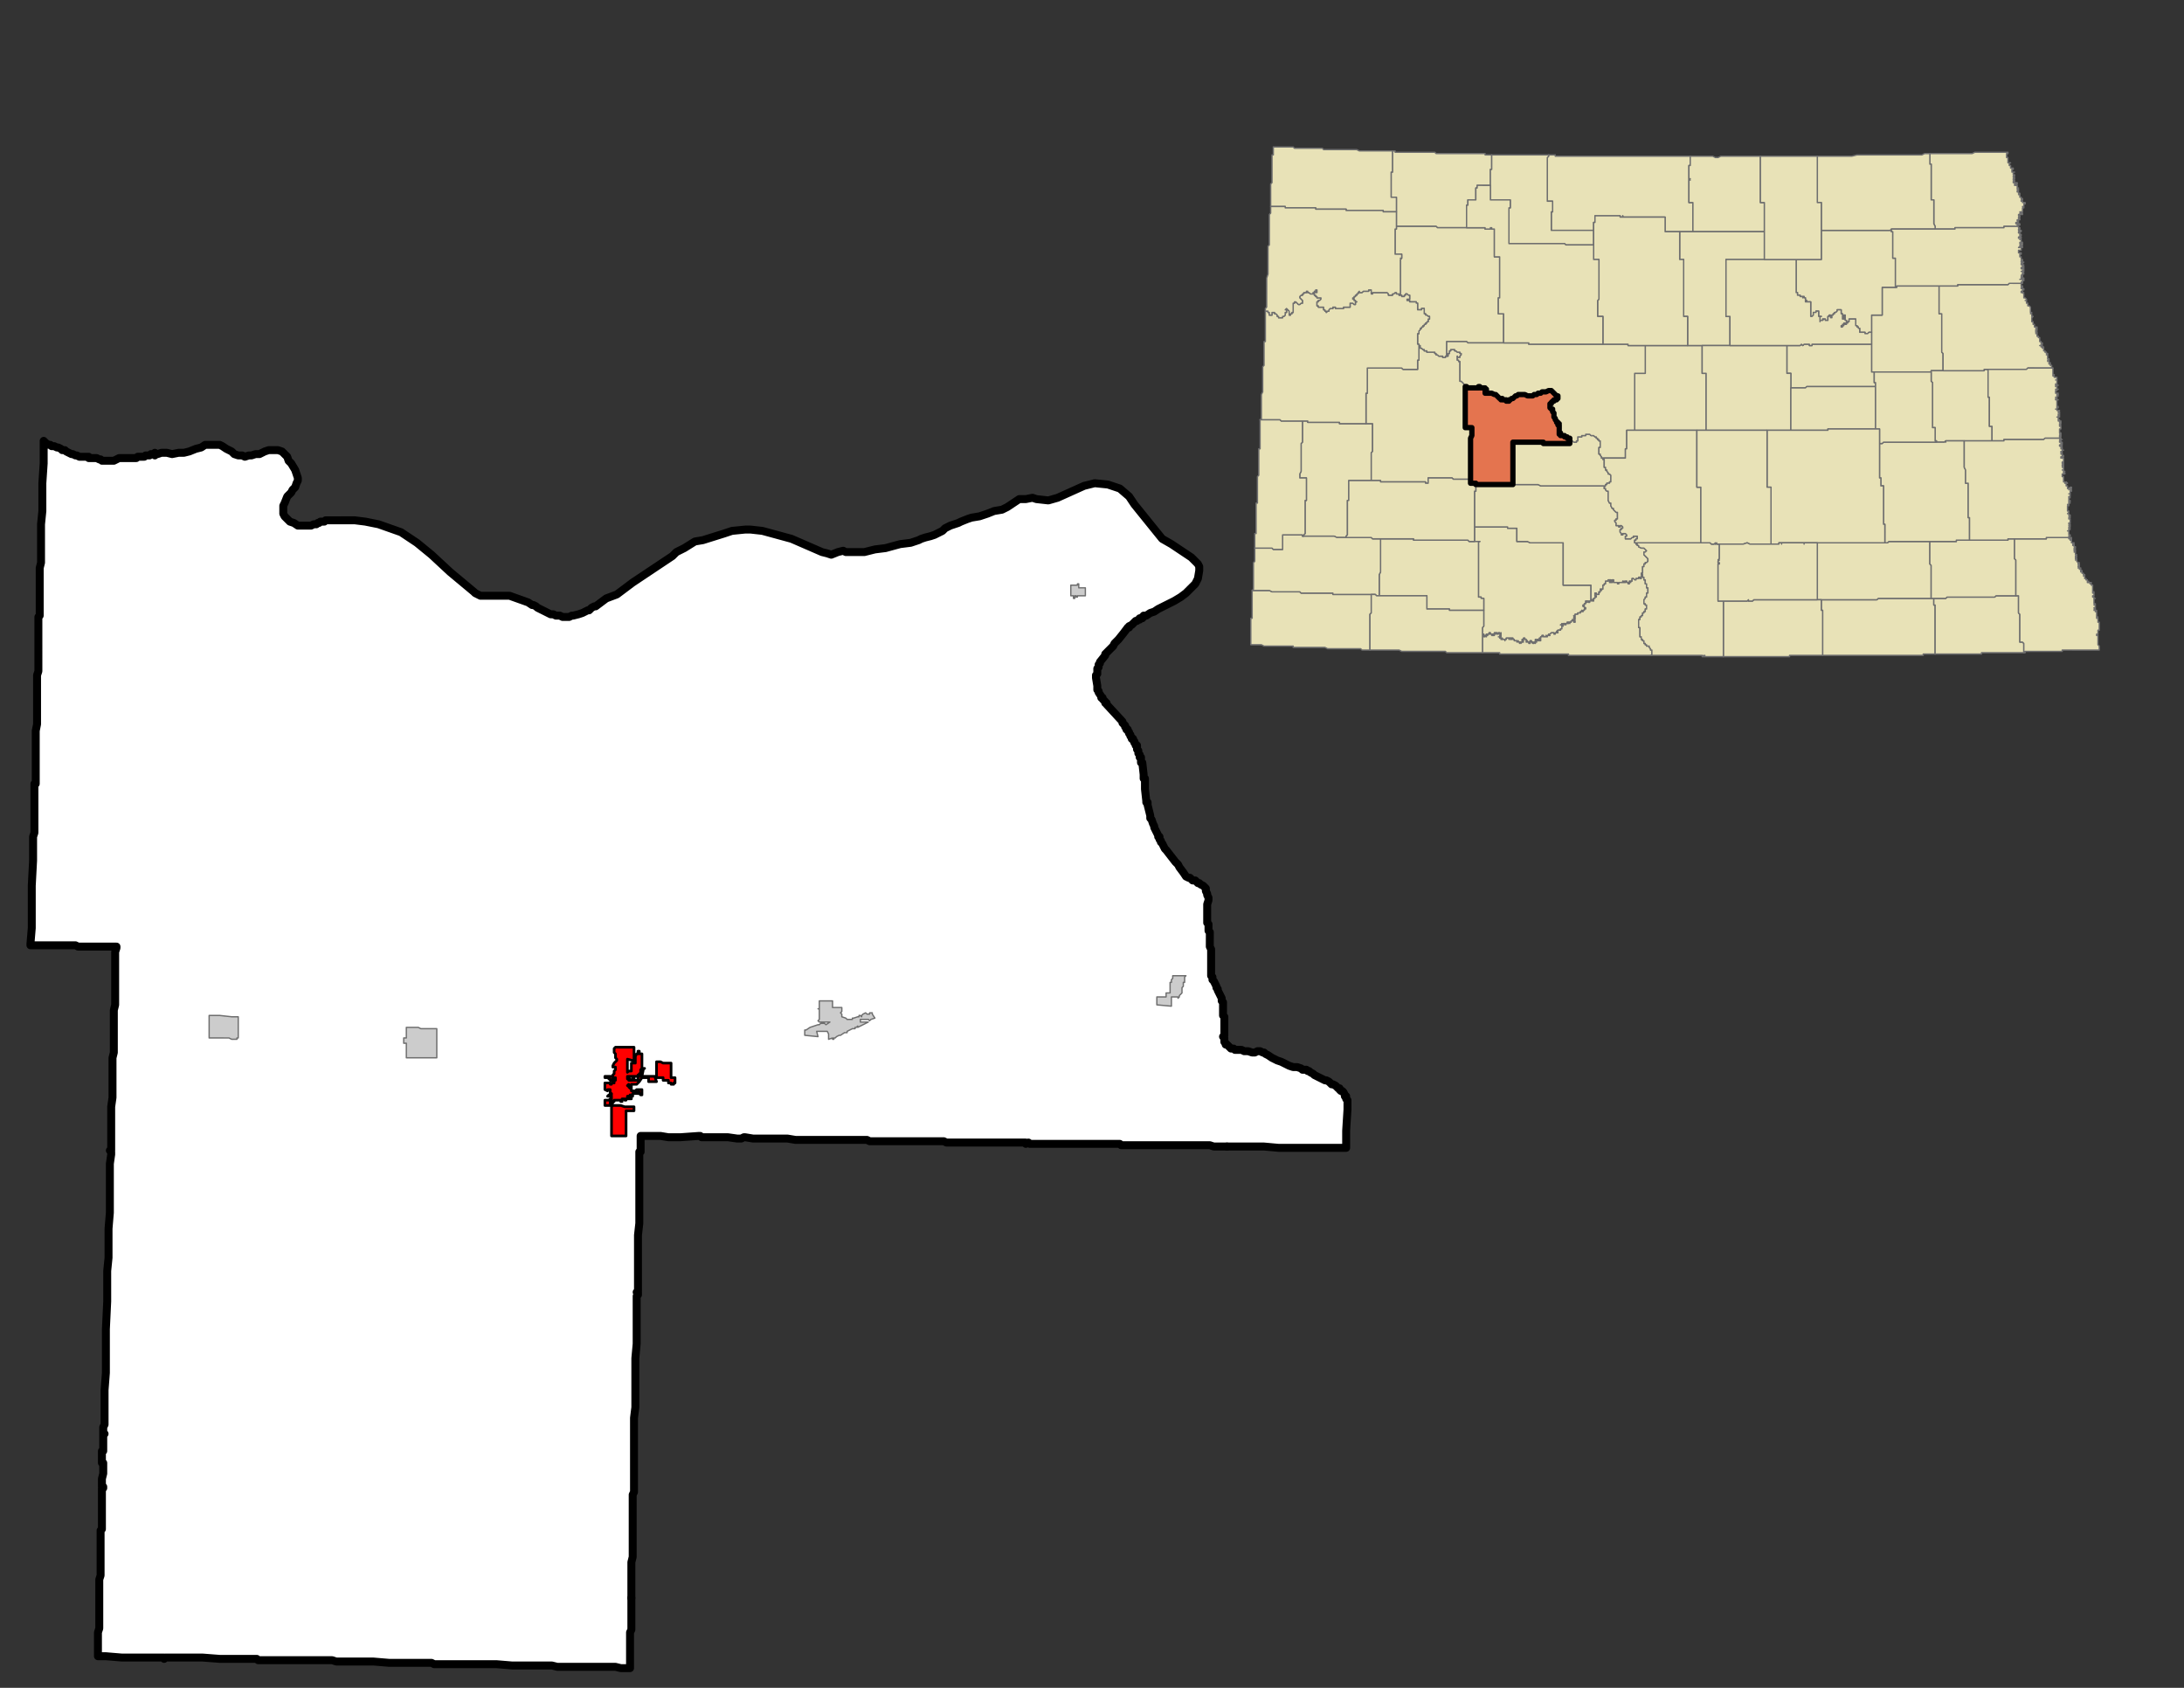 <svg width="1056" height="816" viewBox="0 0 792 612" xmlns="http://www.w3.org/2000/svg"><rect x="0" y="0" width="792" height="612" fill="#333333" stroke="none"/><clipPath id="a"><path d="M.96 0v612H792V0H.96z"/></clipPath><path clip-path="url(#a)" fill="#FFF" fill-rule="evenodd" d="M228.957 579.414V590.934l-.48.961V604.856h-3.36l-1.92-.48H202.077l-1.92-.48h-14.4l-5.76-.48H157.439l-.96-.48h-15.36l-5.76-.48H121.918l-1.44-.48h-26.88l-.48-.48H79.68l-6.24-.48H60l-.48.48v-.48H44.16l-5.76-.48h-2.88v-8.641l.48-1.44v-17.761l.48-1.44V554.931l.48-.48V539.57h.48v-.48h-.48v-2.881l.48-1.92v-3.84h-.48v-4.321h.48v-6.24h.48-.48v-2.4l.48-.961V504.047l.48-6.24V481.964l.48-10.081v-11.041l.48-4.8v-10.561l.48-5.761V421.96l.48-3.361v-.96l-.48-.48h.48V401.318l.48-3.361v-14.401l.48-1.92v-15.362l.48-1.92v-19.201l.48-1.441v-.48H28.32l-.96-.48H11.04v-.48l.48-5.76V321.15l.48-9.121v-8.64l.48-1.44v-17.762h.48v-19.202l.48-2.4v-17.762l.48-1.44V223.7l.48-.48V205.94l.48-1.921V190.098l.48-4.8v-10.081l.48-7.201v-8.161l.96.96.96.48h.48l.48.48h.96l.96.48h.48l.96.48.48.48h.96l.48.48.96.48.96.48h.48l.96.48h.48l.96.48h3.36v.48h2.88l.96.48h.48l.48.48h4.32l.96-.48.96-.48H49.44l.48-.48h2.4l.48-.48h1.44l.48-.48h.96l.48-.48v.96-.48h.96l1.44-.48h1.92l1.92.48 2.4-.48h1.92l1.92-.48 2.4-.96 1.92-.48 1.44-.96H79.68l.96.48 1.44.96.96.48.96.48.96.96 1.44.48h1.44l.96.48 1.44-.48h.96l1.44-.48h1.44l1.92-.96 1.44-.48h3.36l1.44.48.96.96.96.96.48 1.44.96.96 1.44 2.4.48 1.441.48 1.44v.96l-.48.96-.48 1.44-.96.96-.48.96-1.44 1.44-.96 2.401-.48.96v2.88l.48.96.96.96.96.96 1.44.48 1.44.96h4.8l.96-.48h.96l.48-.48h.48l.48-.48h1.44l.48-.48H128.639l3.84.48 4.8.96 8.16 2.88 5.76 3.841 5.28 4.32 6.719 6.241 8.64 7.201.48.48 1.92.96h10.56l6.72 2.4 1.44.96h.48l.96.48.48.48.96.48.96.48.96.48.96.48.96.48h.96l.96.48h1.44l.96.48h2.4l.96-.48h.48l1.92-.48 1.44-.48.96-.48.96-.48h.48l.48-.48.48-.48.96-.48h.48l1.92-1.44 1.92-1.44 3.84-1.44 5.76-4.32 7.2-4.8 7.2-4.801 1.44-1.44 2.879-1.44 3.84-2.4 2.88-.48 7.68-2.401 2.88-.96 4.8-.48h1.92l4.32.48 5.28 1.44 5.28 1.44 11.04 4.8 1.92.48 1.44.48 2.4-.96 1.92-.48.96.48h6.72l3.84-.96 3.84-.48 5.28-1.44 3.839-.48 2.88-.96.96-.48 1.44-.48 1.92-.48 1.44-.48 2.88-1.44.96-.96 1.92-.96 2.88-.96.96-.48 2.4-.96 1.44-.48 2.88-.48 1.44-.48 1.44-.48 2.4-.96 2.88-.48 1.92-.96 4.32-2.881h2.4l2.4-.48 1.44.48 4.32.48 3.36-.96 9.6-4.32 3.84-.96 4.8.48 4.32 1.44 3.36 2.88 1.92 2.88 10.079 12.481 3.36 1.92 2.88 1.92 4.32 2.88 1.44 1.44.96.961.48.96v1.44l-.48 2.88-.96 1.92-1.44 1.44-1.92 1.921-1.92 1.44-2.4 1.44-5.76 2.88-1.44.96-1.44.48-1.44.96h-.96v.48h-.48v.48h-.96v.48h-.48l-.48.48h-.48l-.48.481-.48.48-.48.48-.96.48v.48h-.48l-1.44 1.92-1.92 2.4-1.44 1.44-.48.96-.48.48-.48.48-.48.48-.48.481-.48.48-.48.48v.48l-1.92 2.4v.48l-.48.48v.96l-.48.48v1.92l-.48.48v.96l.48 2.881v1.44l.48.48v.48l.96 1.44v.48h.48v.48l.48.48.48.48v.48h.48v.48l5.76 6.241v.48l.48.48.48.48v.48l.48.48v.48h.48v.48l.48.48v.48l.48.48v.48l.48.48v.48h.48v.481l.48.48v.48l.48.48v.48h.48v1.44l.48.48v.96l.48.48v.96h.48v1.92h.48l.48 4.321v1.44h.48v3.84l.48 4.321v.48h.48v.96l.96 3.84v.96l.48.48.48 1.44.48.96v.48l1.44 2.881v.48h.48v.96l.48.48v.48l.48.48.96 1.92.48.48 3.36 4.321.96.96.48.96 1.44 1.92.96 1.44.96.48h.48l.48.48.48.48h.96l.48.48.48.48h.48l.48.48.96.48.48.48.48.481v.96l.48.96v.48l.48.96v.96l-.48 1.44v6.721l.48.48v2.4l.48.48V343.231l.48.961V353.792l.48.48v.961l.48.48.48.96.48.96v.48l.48.48v.48l.48.96.48.96.48.96v.96l.48.48v4.801l.48.48V375.394l-.48.481.48.48v1.44l.48.48v.48h.48l.48.48.48.48.48.48h.96l.48.48h2.4l.96.48h1.44l1.44.48h.96l.96-.48h.96l.96.48h.48l.48.48.96.48 1.44.96.96.48.96.48 1.44.48.96.48.96.48.96.48 1.44.481h1.44l1.44.48.48.48h1.44l.48.48h.48l.48.48.96.48.48.48.96.48.96.48.96.48.96.48h.48l.96.48.96.96h.48l.96.48.48.48.48.48h.48v.48l.48.48h.48l.48.48.48.96v.481h.48v.96l.48.48v3.36l-.48 7.681v6.24H463.674l-5.28-.48h-18.24l-1.44-.48H406.555l-.48-.48H373.435l-.48-.48-.96.48v-.48H343.196l-.96-.48H315.357l-.96-.48h-25.92l-2.88-.48h-12.48l-2.88-.48h-.48l-.96.48h-1.44l-3.36-.48h-9.599l-.48-.48h-.48l-6.72.48h-4.32l-2.88-.48H232.317v5.76h-.48V443.562l-.48 4.32V468.044l-.48.48h.48v.96l-.48.48V487.246l-.48 5.28v17.762l-.48 3.84V541.01l-.48.96V564.532l-.48 1.92V579.414z"/><path clip-path="url(#a)" fill="none" stroke="#000" stroke-width="2.88" stroke-miterlimit="10" stroke-linecap="round" stroke-linejoin="round" d="M228.957 579.414V590.934l-.48.961V604.856h-3.36l-1.92-.48H202.077l-1.92-.48h-14.4l-5.76-.48H157.439l-.96-.48h-15.36l-5.76-.48H121.918l-1.44-.48h-26.88l-.48-.48H79.68l-6.24-.48H60l-.48.48v-.48H44.16l-5.76-.48h-2.88v-8.641l.48-1.44v-17.761l.48-1.44V554.931l.48-.48V539.57h.48v-.48h-.48v-2.881l.48-1.92v-3.84h-.48v-4.321h.48v-6.24h.48-.48v-2.4l.48-.961V504.047l.48-6.24V481.964l.48-10.081v-11.041l.48-4.8v-10.561l.48-5.761V421.96l.48-3.361v-.96l-.48-.48h.48V401.318l.48-3.361v-14.401l.48-1.92v-15.362l.48-1.92v-19.201l.48-1.441v-.48H28.32l-.96-.48H11.04v-.48l.48-5.76V321.15l.48-9.121v-8.64l.48-1.44v-17.762h.48v-19.202l.48-2.4v-17.762l.48-1.44V223.7l.48-.48V205.94l.48-1.921V190.098l.48-4.8v-10.081l.48-7.201v-8.161l.96.96.96.48h.48l.48.48h.96l.96.48h.48l.96.48.48.48h.96l.48.48.96.48.96.48h.48l.96.48h.48l.96.48h3.36v.48h2.88l.96.48h.48l.48.48h4.32l.96-.48.96-.48H49.44l.48-.48h2.4l.48-.48h1.44l.48-.48h.96l.48-.48v.96-.48h.96l1.44-.48h1.92l1.92.48 2.4-.48h1.92l1.92-.48 2.4-.96 1.92-.48 1.44-.96H79.68l.96.48 1.44.96.96.48.96.48.96.96 1.44.48h1.44l.96.48 1.44-.48h.96l1.44-.48h1.44l1.92-.96 1.44-.48h3.36l1.44.48.96.96.96.96.48 1.44.96.96 1.44 2.4.48 1.441.48 1.44v.96l-.48.96-.48 1.44-.96.96-.48.96-1.44 1.44-.96 2.401-.48.96v2.88l.48.96.96.96.96.96 1.44.48 1.44.96h4.8l.96-.48h.96l.48-.48h.48l.48-.48h1.44l.48-.48H128.639l3.84.48 4.8.96 8.16 2.88 5.76 3.841 5.28 4.32 6.719 6.241 8.64 7.201.48.48 1.92.96h10.56l6.72 2.4 1.44.96h.48l.96.48.48.48.96.48.96.48.96.48.96.48.96.48h.96l.96.48h1.44l.96.48h2.4l.96-.48h.48l1.92-.48 1.44-.48.96-.48.96-.48h.48l.48-.48.48-.48.96-.48h.48l1.92-1.44 1.92-1.44 3.84-1.44 5.76-4.32 7.2-4.8 7.2-4.801 1.44-1.44 2.879-1.44 3.84-2.4 2.88-.48 7.68-2.401 2.88-.96 4.8-.48h1.92l4.32.48 5.28 1.44 5.28 1.44 11.04 4.8 1.92.48 1.44.48 2.4-.96 1.92-.48.96.48h6.72l3.84-.96 3.84-.48 5.28-1.44 3.839-.48 2.88-.96.96-.48 1.44-.48 1.92-.48 1.44-.48 2.88-1.44.96-.96 1.92-.96 2.88-.96.96-.48 2.4-.96 1.44-.48 2.88-.48 1.44-.48 1.44-.48 2.4-.96 2.88-.48 1.92-.96 4.32-2.881h2.4l2.4-.48 1.44.48 4.32.48 3.36-.96 9.6-4.32 3.84-.96 4.8.48 4.32 1.44 3.36 2.88 1.92 2.88 10.079 12.481 3.36 1.92 2.88 1.92 4.32 2.88 1.44 1.44.96.961.48.96v1.44l-.48 2.88-.96 1.92-1.44 1.44-1.92 1.921-1.92 1.44-2.4 1.44-5.76 2.88-1.44.96-1.44.48-1.44.96h-.96v.48h-.48v.48h-.96v.48h-.48l-.48.48h-.48l-.48.481-.48.48-.48.48-.96.48v.48h-.48l-1.44 1.92-1.92 2.4-1.44 1.44-.48.96-.48.48-.48.48-.48.48-.48.481-.48.48-.48.48v.48l-1.92 2.4v.48l-.48.48v.96l-.48.48v1.92l-.48.48v.96l.48 2.881v1.44l.48.48v.48l.96 1.44v.48h.48v.48l.48.48.48.48v.48h.48v.48l5.76 6.241v.48l.48.48.48.48v.48l.48.48v.48h.48v.48l.48.48v.48l.48.48v.48l.48.48v.48h.48v.481l.48.48v.48l.48.48v.48h.48v1.44l.48.48v.96l.48.48v.96h.48v1.92h.48l.48 4.321v1.44h.48v3.84l.48 4.321v.48h.48v.96l.96 3.84v.96l.48.48.48 1.44.48.96v.48l1.44 2.881v.48h.48v.96l.48.48v.48l.48.48.96 1.92.48.48 3.36 4.321.96.96.48.96 1.44 1.92.96 1.44.96.48h.48l.48.48.48.48h.96l.48.48.48.48h.48l.48.48.96.48.48.48.48.481v.96l.48.96v.48l.48.96v.96l-.48 1.44v6.721l.48.48v2.4l.48.48V343.231l.48.961V353.792l.48.48v.961l.48.48.48.96.48.96v.48l.48.48v.48l.48.96.48.96.48.96v.96l.48.48v4.801l.48.48V375.394l-.48.481.48.48v1.44l.48.48v.48h.48l.48.48.48.48.48.48h.96l.48.48h2.4l.96.48h1.44l1.44.48h.96l.96-.48h.96l.96.48h.48l.48.48.96.48 1.44.96.96.48.96.48 1.44.48.96.48.96.48.96.48 1.44.481h1.44l1.44.48.48.48h1.44l.48.48h.48l.48.48.96.48.48.48.96.48.96.48.96.48.96.48h.48l.96.48.96.96h.48l.96.48.48.48.48.48h.48v.48l.48.48h.48l.48.48.48.96v.481h.48v.96l.48.48v3.36l-.48 7.681v6.24H463.674l-5.28-.48H444.955"/><path clip-path="url(#a)" fill="none" stroke="#000" stroke-width="2.88" stroke-miterlimit="10" stroke-linecap="round" stroke-linejoin="round" d="M444.955 415.719H440.155l-1.44-.48H406.555l-.48-.48H373.435l-.48-.48-.96.48v-.48H343.196l-.96-.48H315.357l-.96-.48h-25.92l-2.88-.48h-12.48l-2.88-.48h-.48l-.96.48h-1.44l-3.36-.48h-9.599l-.48-.48h-.48l-6.72.48h-4.32l-2.88-.48H232.317v5.76h-.48V443.56l-.48 4.32V468.044l-.48.48h.48v.96l-.48.48V487.246l-.48 5.28v17.762l-.48 3.84V541.01l-.48.96V564.532l-.48 1.92V579.414"/><g fill="#CCC" fill-rule="evenodd" stroke="#6E6E6E" stroke-width=".48" stroke-miterlimit="10" stroke-linecap="round" stroke-linejoin="round"><path clip-path="url(#a)" d="M388.315 214.58v-2.4h2.4v-.48h.48v1.44h2.4v2.88h-2.88v.48h-.48v-.48h-.48v.96h-.48v-.96h-.96v-1.44zM314.396 369.634h-2.4v.96h2.88l-3.84 1.92v-.48l-.48.48h-.48v.48h-.96l-1.92.96v.48h-.96l-1.44.96h-.48l-.96.481-.48.48h-.48v.48h-.48v-.48l-1.44.48v-1.92l-.48-.96h-3.84l.48 1.92-4.8-.48v-1.92h.48l1.44-.96 2.88-.96h.48l.48-.48h1.44l.48.48 1.44-.96h-3.84l-.48-.48.48-.48v-3.841h-.48.48v-2.88h4.8v2.4h3.36v1.44l-.48.48.48.48v.96l1.44.48.48.48h1.92v-.48h.48l1.44-.48h.48v-.48h.48l.48.48v-.48l.48-.48.96-.48.48.48h.96v-.48h.96v.48l.96 1.44-1.44.48-.48.48-.48-.48h-.48 0zM79.679 368.194l4.32.48h2.4v7.681h-.48v.48h-1.92l-.96-.48H75.839v-8.16h3.84zM424.795 363.394v1.44l-5.28-.48v-2.88h3.36v-1.44h1.44v-3.84h.48v-.961l.48-.48v-.96H430.075l-.48.48v1.92h-.48v1.44l-.48.48v1.92l-.48.48-.48.48v.48l-.48.48v-.48h-2.4v1.92h0zM243.357 392.677h-.96v-.96h-1.92v-.96h-2.88l.48 1.44h-2.88v-1.44h-2.4l-.96 1.44-.96.96h-1.92v1.44-.48l-.96-.48v-.48l-.48.48h.48v.48l.48.48h.48v.96h1.44l.48-.48h1.92v1.92h-.48l-.48-.48h-.48l.48-.48h-.48v.48h-.48v-.48h-.48v.48h-.96v.96h-.48l.48-.48h-.48v.48-.48h-.48v.48h-.96v.48h1.44v.48h-1.92v.48h-.48v-.48h-.96v.96h-.48v-.48h-2.4v.48h-.96l.48.48-.48.48v.96l.48-.48h2.88l1.44.48h3.36v1.44h-2.88v9.121H221.757V398.918h-.48v1.92h-1.92v-1.92h1.44l.48-.481h.48v-.96h-1.44l.48-.48h.96v-.48h-.48v-1.44h-.96v.48l-.96-.48v-2.4h1.92v.48h.48v-.48h.96v-.48h-.48v-1.44.96h-.96v-.48h-.48v-.48h-1.44v-.48h2.88v-.48l.48-.48v-.96l.48-.48v-.961h-.96v-.48l.48-.96.48-.48.48-.48v-.48l-.48-.48v-1.44l-.48-.48v-1.44l.48-.48H229.917v5.28l-.48-.48-1.92-.48V388.836l.48-.48h.96v-2.88h1.44v-2.4l.48-.96h.48v-.96h.48v.96h.96V387.396h.96-.96l-.48.48v1.44h-.48v.48h-.48v.48h-3.84v.96h.96l-.48.48h1.44v-1.44h.48v1.44h1.44v-1.44h1.44v-2.4h.48l-.48 2.4h4.8l.48.48V384.996h1.44l.96.48h2.88V390.756h1.44v1.92h-.48v.48h-.96v-.48zm-20.16-.96v-.96h-.48v1.44-.48h.48zM150.718 372.515h.96l.96.48H158.398v10.56H147.358v-5.28h-.96v-1.92h.96v-3.84h3.36z"/></g><path clip-path="url(#a)" fill="red" fill-rule="evenodd" stroke="#000" stroke-width=".96" stroke-miterlimit="10" stroke-linecap="round" stroke-linejoin="round" d="M243.357 392.677h-.96v-.96h-1.92v-.96h-2.88l.48 1.44h-2.88v-1.44h-2.4l-.96 1.44-.96.96h-1.92v1.44-.48l-.96-.48v-.48l-.48.48h.48v.48l.48.48h.48v.96h1.44l.48-.48h1.92v1.92h-.48l-.48-.48h-.48l.48-.48h-.48v.48h-.48v-.48h-.48v.48h-.96v.96h-.48l.48-.48h-.48v.48-.48h-.48v.48h-.96v.48h1.44v.48h-1.92v.48h-.48v-.48h-.96v.96h-.48v-.48h-2.4v.48h-.96l.48.48-.48.48v.96l.48-.48h2.88l1.44.48h3.36v1.44h-2.88v9.121H221.757V398.918h-.48v1.92h-1.92v-1.92h1.44l.48-.481h.48v-.96h-1.44l.48-.48h.96v-.48h-.48v-1.44h-.96v.48l-.96-.48v-2.4h1.92v.48h.48v-.48h.96v-.48h-.48v-1.44.96h-.96v-.48h-.48v-.48h-1.44v-.48h2.88v-.48l.48-.48v-.96l.48-.48v-.961h-.96v-.48l.48-.96.48-.48.48-.48v-.48l-.48-.48v-1.44l-.48-.48v-1.44l.48-.48H229.917v5.28l-.48-.48-1.92-.48V388.836l.48-.48h.96v-2.88h1.44v-2.4l.48-.96h.48v-.96h.48v.96h.96V387.396h.96-.96l-.48.48v1.44h-.48v.48h-.48v.48h-3.84v.96h.96l-.48.48h1.44v-1.44h.48v1.44h1.44v-1.44h1.44v-2.4h.48l-.48 2.4h4.8l.48.48V384.996h1.44l.96.48h2.88V390.756h1.44v1.92h-.48v.48h-.96v-.48zm-20.16-.96v-.96h-.48v1.44-.48h.48z"/><clipPath id="b"><path d="M777.11 12.961H437.756v265.945H777.11V12.96z"/></clipPath><path clip-path="url(#b)" fill="#E8E2B7" fill-rule="evenodd" stroke="#6E6E6E" stroke-width=".48" stroke-miterlimit="10" stroke-linecap="round" stroke-linejoin="round" d="M489.594 153.614H497.754V163.695l-.48.48V174.256H489.114V181.456h-.48V193.939l-.48.48v.48h-3.36l-.96-.48H472.794v-.48l.48-.48V181.457h.48V173.297h-2.4V171.855l.48-.96V160.815l.48-.48V152.655h1.92v.48H485.754v.48h3.84zM536.154 201.619V196.339h.48-1.92V191.057H546.714v.48h3.36V196.338h3.84l.96.48H566.873V212.18H576.953V217.46h.96v.48h-.48v-.48h-.48v.48h-.48v.48-.48.48h-.48v-.48h-.96v.48h.48-.48v.48h-.48v.48h-.48v.48h.48v.48h.48v.48h-.48v.48h-.48v.48h-.48v-.48.48h-.48v.48h-.96v.48h-.96v.48h-.48.48v.48h-.48.48v.48h-.48.48v.48h-.48v.48h.48v.481h-.48v-.48h-.48v-.48.48h-.48v.48h-.48v.48-.48h-.48.48-.48v.48-.48h-.48.48v.48h-.48v-.48.48h-.48v.48-.48h-.48v.48-.48h-.48v.48h-.48v-.48.48h-.48.48v.48h.48-.48.48-.48v.96h-.48v.48h-.96l-.48.48h.48v.48h-.96v.48h-.48v-.48h-.96l-.48.48h-.48v.48h.48-.96v.48h-.48v-.48.48h-.96v-.48h-.48v.48h-.48v.48h-.48v.48h.48-.48v-.48h.48v.48-.48.48h-.48.48v.48h-.48.48-1.44.48v-.48h-.48v.48h-.48v-.48.96h.48-.48v.48-.48h-.48v.48h-.48l-.48-.48h.48-.48v-.48.48-.48h-.48.48-.48v.48h-.48.48v.48h-.48v-.48.48-.48h-.48.48-.96v-.48h.48-.48v-.48h-.48.48-.48v-.48h-.48v.96-.48.48-.48h-.48v.48h.48-.48l.48.48h-.96.48l-.48.48v-.48.48-.48h-.48v.48-.48h-.48v-.48l-.48.48v-.48h-.96v-.48h-.48.48-.48v-.48.48-.48h-.48v.48h-.48.48v-.48h-.96v.48-.48h-.96v.48-.48.48h-.48v.48-.48h-.96v-.48.48h-.48v-.48h-.48v-.48h-.48.48v-.48.48h.48v-.48h-.48.48v-.48h-.48.48v-.48.48h-.48v-.48h-.48v.48h-.48v-.48h-.48v.48-.48h-.48v.48h.48-.48v.48-.48h-.48v.48h.48-.48v-.48.48h-.48.48v-.48h-.48v.48-.48h-.48v-.48h-.48v.48h.48-.48v-.48.48h-.48v.48h-.48v.48-.96.48h-.48v.48h-.48v-.48.48-.48.48-.96.48h-.48v-2.88l.48-.48V216.981h-.96v-.48h-.96V201.618zM662.392 217.46H680.632l.48-.48H701.272v2.4h.48V237.142h-4.32v.48H660.952V221.301h-.48v-3.84h1.92z"/><path clip-path="url(#b)" fill="#E8E2B7" fill-rule="evenodd" stroke="#6E6E6E" stroke-width=".48" stroke-miterlimit="10" stroke-linecap="round" stroke-linejoin="round" d="M700.312 206.9V216.98H681.112l-.48.48H659.032V196.82H684.472l.48-.48H699.832V204.498l.48.48v1.92zM704.152 120.971V127.691l.48.48V134.413h-4.32v.48H678.712V114.252h3.84V104.17H687.832v-.48H703.192V113.77h.96V120.972zM534.714 189.138V178.097h.48v-2.88.48H557.754l.96.48H582.232l-.48.48v.48h.48v.48l.48.48h.48v3.36l.48.96h.48v.96l.48.96h.48v.48l.48.48.48.48h.48v2.4h-.48v.48h-.48v.48l.48.48v.96h.96v.48h.48v-.48h.48l.48.48v.48h-.48v.48h-.48v.96l.48.481v.48h.48v-.48h.96l.48.48v.48h-.48v.96h1.92l.48-.48h.48v-.48h1.44v.96h-.48v.48h-.48v.96h.48v.48h.48v.48h.48v.48l.96.48h.96l.48.48.48.48-.48.48h-.48v.96l.48.48.48.48.48.48v.96l-.48.481h-.48v.48h-.48v.96h-.48v2.4h-.48v.48h.48v.96-.48h-.48v.48h-.48.48v.48h-.48v-.48h-.48v.48h-.96v.48h-.48l-.48-.48h-.48v.96h-.48v.48-.48h-.48v.96h-.48v-.48h-.48v-.48h-.48v.48h-.48v-.48.48h-.48v-.48.48h-1.44v.48h-.48v-.48h-1.44v-.96h-.48v.96h-.96v-.48h.48v-.48h-.96v.48h-.96v.96h-.48v.48h-.48.48-.48v1.44h-.96.48v.48h-.48v.481l-.48.48v-.48.96h-.96v-.48h-.48v.96h.48v.48h-.48v.48h-.48v.48h-.96V212.18H566.873V196.819H554.873l-.96-.48h-3.84v-4.801h-3.36v-.48H534.713v-1.92zM731.991 219.38v2.88l.48.48V232.822h.96l.48.48V236.663H718.551v.48H701.751V219.381h-.48v-2.4h4.32l.48-.48H723.352l.48-.48H731.991v3.36z"/><path clip-path="url(#b)" fill="#E8E2B7" fill-rule="evenodd" stroke="#6E6E6E" stroke-width=".48" stroke-miterlimit="10" stroke-linecap="round" stroke-linejoin="round" d="M571.673 160.335v-.48h.48v-1.44h1.44v-.48h1.44v-.48h1.44l.48.48h.96l.48.48h.48v.48h.48v.48h.48v.48h.48v2.4h-.48v2.4h.48v.48l.48.48v.48h.48v.48h.48v2.88h.48v.96h.48v.48l.48.48v.481h.48l.48.48v2.4h-.48v.48h-.96v.48h-.48v.48H558.713l-.96-.48H548.633V160.335H559.673v.48H569.273v-1.44h.48v.48h.48l.48.48h.96zM540.954 60.486v.96h-.48V67.206H535.674v.96h-.48v4.32h-2.88v1.92h-.48V82.568H521.274l-.48-.48H506.394V71.528h-1.92V62.406h.48V54.726h.96v.48H520.314l.48.48H538.554v.48h2.4v4.32zM570.713 83.528H562.553V76.808h.48V72.966h-1.92V57.126l.48-.48v-.48h2.4v.48H612.953v3.36h-.48.48-.48V64.806h.48-.48v.48h.48-.48V73.446h1.44V84.008H603.833V78.728H588.473v-.48.48h-.96v-.48H578.393v2.4h-.48v2.88H570.713zM672.952 83.528H685.432l.48-.48v.96h.48V93.608h.96V104.17H682.552V114.25h-3.84V120.492h-.96l-.48.48h-.96v-.48h-1.92v-1.44h-.48v-.48h-.48v-.48h-.48v-2.4h-2.4v.96h-.48v.48h-.48v.48h-.96v.48h-.48v.48h-.48v-.48h.48v-.48h.48v-.48h.48v.48-.48h.48v-.96h-.48v-1.92h-.48.48-.48l.48.48h-.48v.96h.48-.96v-1.92h-.48v-1.44h-1.44.48-.48v.48l-.48.48h-.48v.48h-.48v.48h-.48v.96h-.48.48-.48v-.96h-.48v.48h-.48v1.44h-.96v-.48h-.96.48l-.48.48h-.96v.48-1.92h.48-.96v-1.92h-.96v.48h-.96v.96l-.48.48h-.48V109.45h-1.92v-.48h.48-.48v-.961h-.48.48-.48v-.48h-.48v.48-.48h-.96v-.48h-.96v-.96h-.48V94.089H660.472V83.528H672.952zM495.834 235.702h-1.92l-.48-.48H481.434l-.96-.48H468.954v-.48H458.394l-.96-.48h-3.84V224.18h.48V214.1H460.315l.96.48H471.354l.48.48H483.354v.48-.48.48H497.274V222.26l-.48.48V235.702h-.96zM531.354 144.493V155.054h2.4v2.88l-.48.96V173.777H527.034l-.48-.48H517.914v1.92h-.96v-.48H500.634v-.48h-3.36V164.176l.48-.48V153.614h-2.4V142.573h.48v-9.121H508.314l.48.48H514.074v-3.36h.48V124.811v.48h.48v.96h.48l.48.48h.48v.48h.96v.48h2.88v.48h.48v.48h.48l.48.48h1.44v.48h.96v-.48h.96v-.96h.48v-.96h.48v-.48h1.44v.48h.48l.48.48h.96v.48h.48v.48l-.48.48v.48h-.96v-.48 1.44h.48v.48h.48V138.252h.48l.48.48.48.48v.481h.48V144.493zM510.234 195.378h2.4v.48H532.314l.48.48h3.84-.48V216.5h.96v.48h.96v4.32H525.594v-.48H517.434V216.02H500.154V208.34l.48-.96V195.378H510.234z"/><path clip-path="url(#b)" fill="#E8E2B7" fill-rule="evenodd" stroke="#6E6E6E" stroke-width=".48" stroke-miterlimit="10" stroke-linecap="round" stroke-linejoin="round" d="M534.234 124.332h-1.92l-.48-.48H524.634V129.132h-.48v.48h-.96v-.48h-1.44l-.48-.48h-.48v-.48h-.48v-.48h-2.88v-.48h-.96v-.48h-.48l-.48-.48h-.48v-.96h-.48v-.48h-.48v-3.84h.48v-.96l.48-.48v-.48h.48v-.481h.48v-.48h.48v-.48h.48v-.48h.48v-.48h.48v-.96h.48v-.96h-.48l-.48-.48h-.48v-.48h-.48v-1.92h-.96v.48h-1.44v-2.4h-.48v-.48h-2.4v-.48h-.96v-.48h.96V107.05h-.48l-.48-.48h-.48v.48h-.48v.48h-.96v-.48h-.48V94.089l.48-.48h-.48.48v-1.44h-2.4V83.048h.48v-.96H520.794l.48.48H538.554v.48h1.92v-.48h.48v.48h.96V93.128h1.92V108.01h-.48V113.77h1.92V124.332H534.233zM731.031 215.06v.96H723.831l-.48.48H706.071l-.48.48H700.312V204.98l-.48-.481V196.339H709.432v-.48H728.152v-.48h2.4V202.578l.48.48V215.06zM721.431 153.134v1.44h.96V159.854H705.591v.48-.48l-.48.48h-2.88v-.48h-.48V155.055h-.96V138.733l-.48-.48v-3.84H719.512v-.48h1.44V144.012h.48V153.134zM596.633 130.092V125.292H617.273V135.372h1.44V156.015H592.793V135.374h3.84V130.093zM549.113 237.142H543.833v-.48H537.593V230.422h.48v-.48.96-.48.48-.48.48h.48v-.48h.48v-.48.96-.48h.48v-.48h.48v-.48.48h.48-.48v-.48h.48v.48h.48v.48-.48h.48v.48h-.48.48v-.48.48h.48-.48v-.48h.48v.48-.48h.48-.48v-.48h.48v.48-.48h.48v.48h.48v-.48h.48v.48h.48v-.48.48h-.48.48v.48h-.48.48v.48h-.48v-.48.48h-.48.48v.48h.48v.48h.48v-.48.48h.96v.48-.48h.48v-.48.48-.48h.96v.48-.48h.96v.48h-.48.48v-.48h.48v.48-.48.48h.48-.48.48v.48h.96v.48l.48-.48v.48h.48v.48-.48h.48v.48-.48.48l.48-.48h-.48.96l-.48-.48h.48-.48v-.48h.48v.48-.48.48-.96h.48v.48h.48-.48.48v.48h.48-.48v.48h.96-.48.48v.48-.48.48h.48v-.48h-.48.48v-.48h.48-.48.48v.48-.48.48h.48-.48l.48.48h.48v-.48h.48v.48-.48h.48-.48v-.96.48h.48v-.48h.48v.48h-.48 1.44-.48.48v-.48h-.48.48v-.48.48-.48h-.48v.48h.48-.48v-.48h.48v-.48h.48v-.48h.48v.48h.96v-.48.48h.48v-.48h.96-.48v-.48h.48l.48-.48h.96v.48h.48v-.48h.96v-.48h-.48l.48-.48h.96v-.48h.48v-.96h.48-.48.48-.48v-.48h-.48.48v-.481.48h.48v-.48h.48v.48-.48h.48v.48-.48h.48v-.48.48h.48v-.48h-.48.48v.48-.48h.48-.48.48v.48-.48h.48v-.48h.48v-.48.48h.48v.48h.48v-.48h-.48v-.48h.48v-.48h-.48.48v-.48h-.48.48v-.48h-.48.48v-.48h.96v-.48h.96v-.48h.48v-.48.48h.48v-.48h.48v-.48h.48v-.48h-.48v-.48h-.48v-.48h.48v-.48h.48v-.48h.48-.48v-.48h.96v.48h.48v-.48.48-.48h.48v-.48h.48v.48h.48v-.96h.48v-.48h.48v-.48h-.48v-.961h.48v.48h.96v-.96.48l.48-.48v-.48h.48v-.48h-.48.96v-1.44h.48-.48.48v-.48h.48v-.96h.96v-.48h.96v.48h-.48v.48h.96v-.96h.48v.96h1.44v.48h.48v-.48h1.44v-.48.48h.48v-.48.48h.48v-.48h.48v.48h.48v.48h.48v-.96h.48v.48-.48h.48v-.96h.48l.48.48h.48v-.48h.96v-.48h.48v.48h.48v-.48h-.48.48v-.48h.48v.48h.48v.96h.48v1.44h.48v1.44h.48v1.92h-.48v1.44h-.48v.48l-.48.48v1.44h.48v.48h.48v1.44h-.48v.96h-.48v.48h-.48v.96h-.48v.48h-.48v.96h-.48v2.881h.48v3.36h.48v.96h.48v.48h.48v.96h.48v.48h.48v.48h.96v.48l.48.48v.48h.48V237.623H568.793v-.48H549.113zM495.354 194.898h1.92l.48.48h2.88V207.38l-.48.96V216.02h-.96l-.48-.48H483.354v-.48.48-.48H471.834l-.48-.48H461.274l-.96-.48H454.074l.48-.48V204.019l.48-.48V198.739h6.24l.48.48h3.36V193.938H472.314v.48H483.834l.96.48H495.354zM667.672 124.812H678.712V134.892h.96v3.84h.48V140.174H655.192l-.48.48H649.432V135.373h-1.44V125.292H652.792l.48-.48.48.48.48-.48h1.92v.48h.96v-.48H667.672zM636.472 56.645h1.92V73.446h1.44V84.008H613.912V73.448h-1.44V65.287h.48-.48v-.481h.48-.48V60.006h.48-.48.48v-3.36h8.16l.96.48h.96l.96-.48h12.48z"/><path clip-path="url(#b)" fill="#E8E2B7" fill-rule="evenodd" stroke="#6E6E6E" stroke-width=".48" stroke-miterlimit="10" stroke-linecap="round" stroke-linejoin="round" d="M731.991 219.38v-3.36h-.96V203.06l-.48-.48V195.379H742.071v-.48H750.711h-.48v.48h.48v-.48h.48v.48h-.48.48-.48v.48h.48v-.48 1.44h.96-.48v.48h.48-.48v.48h.48v-.48.96-.48.48h.48-.48.48-.48.48v.48h-.48.48-.48v.48h.48-.48v.48h.48v-.48.48h-.48.48v.48h-.48.48v.96h.48-.48l.48.48h-.48.48-.48v.48h.48-.48v.48h.48-.48.48v.48h-.48.48v.48l.48.48h.48-.48v.48h.48-.48.48v.48h-.48.48v.48h-.48.48v.48h-.48.48v.48-.48.48-.48h.48v.48h-.48.48v.96-.48h.48v.48h-.48.48v.48h.48v.48h.48v.48h-.48.48v.96h.48v.48h.48v.96h.48v-.48.48h.96-.48v.48h.48v.48h.48v2.401h.48-.48v.48l.48-.48v.48h-.48.48v.96h-.48v.48h.48v.48h.48-.48v.48-.48 1.92h.48v.48h-.48.48v.96h-.48.48v.48h-.48.48v.48h-.48.96-.48.48v.48h-.48.48-.48.48v1.92h.48-.48v.48h.48-.48.48V225.622h.48v2.88h-.48v1.44h-.48v.48h.48v3.36l.48.48v1.44H747.83v.481H734.391v.48h-.48v-3.36l-.48-.48h-.96V222.74l-.48-.48v-2.88zM455.995 181.457V172.817l.48-.481V162.736h.48V152.174H464.155l.48.48H472.314V160.334l-.48.48V170.895l-.48.961v1.44h2.4V181.456h-.48V193.459l-.48.48v.48h-.48v-.48H465.114V199.218h-3.36l-.48-.48H455.034V193.458h.48V182.417h.48v-.96zM622.073 125.292H611.993V114.73h-1.44V94.089h-1.44V84.008H639.833V94.088H625.912V114.73h1.44V125.292H622.072z"/><path clip-path="url(#b)" fill="#E8E2B7" fill-rule="evenodd" stroke="#6E6E6E" stroke-width=".48" stroke-miterlimit="10" stroke-linecap="round" stroke-linejoin="round" d="M517.434 117.13h-.48v.48h-.48v.481h-.48v.48h-.48v.48h-.48v.48l-.48.48v.96h-.48v3.84h.48v5.761h-.48v3.36H508.794l-.48-.48H495.834V142.573h-.48V153.614H485.754v-.48H474.234v-.48H464.634l-.48-.48H456.954h.48V143.054l.48-.96V132.972l.48-.48V123.851h.48V112.81h.96v.48h.48v.96h.96v-.96h.96v.48h.48l.48.48v.48h.48v.48h1.44v-.48h.48l.48-.48v-.96h.48v-.96h-.48l.48-.48.48.48.48.48v1.44h.48v-.48h.48v-.48h.48v-3.36h.48v-.48h.48l.48.48.48.48h.48l.48-.48h.48v-.96l-.48-.48-.48-.481v-.48l.48-.48h.48v-.48h.48v-.48h.96v-.48h.48v.48h.48l.48.48h.96v-.48h.48v-.48h.48v-.48h.48v.96h-.96v.96h.48v.48h.48v.48h1.44v.48l-.48.48h-.48v.48h-.48v1.44h.48v.48h1.92v.96h.48v.48h.48v.48l.48-.48h.48v-.48l.48-.48h.96v-.48h.96v.48h2.88v-.48h2.4v-1.44h.96l.48.48h.48v-.96h.48-.48v-.48h-.48v-.48h-.48v-.48h.48v-.48h.48v-.48h.48v-.48h.48v-.48l.48-.48v.48h.96l.48-.48h1.92v-.48h.96v1.44h.48v-.48H503.034l.48.48v.48h1.44v-.48h.48l.48-.48h.48v.48h.96v.48h.96v.48h.96v-.48h.48v-.48h.48l.48.48h.48v1.44h-.96v.48h.96v.48h2.4v.48h.48v2.4h1.44v-.48h.96v1.92h.48v.48h.48l.48.48h.48v.96h-.48v.96h-.48v.48zM622.073 125.292H647.993V135.372h1.44V156.015H618.712V135.374h-1.44V125.292H622.073zM707.032 55.685H715.192l.96-.48H728.151v.48h-.48v1.44h.48v1.92h.96-.48v.96h.48v.96h.96v.48h-.48v.96h.96-.48v.96h.48v.48h-.48v.481h.48v.48h-.48v.48h.48v.48h-.48v.48h1.44v.48h-.96v.48-.48h.48v.48h-.48.96v.96-.48.48h.48-.48v.48h.48v.48h-.48v.48h.48v.48h.48v.48h-.48.48v.96h.48v.48h.48v.48h-.48v.48h.48v.48h.96v.48h-.48v.961h-.48.48v.48h-.48v1.44h-.96.48v.48h.48v.48h-.48v-.48h-.48v.48h.48-.96v.48h.48v.48h-.48v.48h.48v.48h-.96v.48h.48v.48h-.96v.48h1.44v.48h-.96v.48H726.711v.48H708.951v.48H701.752v-.96l-.48-.96V72.488h-.96V59.526h-.48v-3.84h7.2zM659.992 217.46h.48v3.84h.48V237.623H648.952v.48H624.952V217.941H633.593l.48-.48v.48h1.44l.48-.48H659.992zM548.633 173.776v1.92H535.193v-.48.48l-.48-.48h-1.44V158.895l.48-.96v-2.88h-2.4V140.172h.48v.48h4.32v-.48h.48v.48h1.92v.48h.48v.48h-.48v.96h2.4l.96.48h.48l.48.48.48.48.48.48h.48v.48l.48-.48v.48h1.44v.48h.96v-.48h.48l.48-.48h.48l.48-.48.48-.48h.48l.48-.48h2.4l.96.48h1.92l.48-.48h.96l.48-.48h.96l.48-.48h1.44l.96-.48h.96l.48.48.96.96.48.48h.48v.96h-.48v.48h-.96v.48h-.48l-.48.48v.48h-.48v1.44l.48.48h.48v.96l.48.48V151.215l.48.48v.48l.48.48v.48h.48v.48h.48-.48v.48h.48v2.88h.48-.48v.48h.48v.48h1.44v.48h.96v.48h.96V160.816H559.673v-.48H548.633V173.776z"/><path clip-path="url(#b)" fill="#E8E2B7" fill-rule="evenodd" stroke="#6E6E6E" stroke-width=".48" stroke-miterlimit="10" stroke-linecap="round" stroke-linejoin="round" d="M586.553 124.812h3.84v.48H596.633V135.372h-3.84V156.015h-2.88V162.736h-.48v3.36H580.793v-.48l-.48-.48v-.48h-.48v-2.4h.48v-2.4h-.48v-.48h-.48v-.48h-.48v-.48h-.48l-.48-.48h-.96l-.48-.48h-1.44v.48h-1.44v.48h-1.44v1.44h-.48v.48h-.96l-.48-.48h-.48v-.48h-.48v-.48h-.96v-.48h-.96v-.48h-1.44v-.48h-.48v-.48h.48-.48v-2.88h-.48v-.48h.48-.48v-.48h-.48v-.48l-.48-.48v-.48l-.48-.48V149.773l-.48-.48v-.96h-.48l-.48-.48v-1.44h.48v-.48l.48-.48h.48v-.48h.96v-.48h.48v-.96h-.48l-.48-.48-.96-.96-.48-.48h-.96l-.96.48h-1.44l-.48.48h-.96l-.48.48h-.96l-.48.48h-1.92l-.96-.48h-2.4l-.48.48h-.48l-.48.48-.48.48h-.48l-.48.48h-.48v.48h-.96v-.48h-1.44v-.48l-.48.48v-.48h-.48l-.48-.48-.48-.48-.48-.48h-.48l-.96-.48h-2.4v-.96h.48v-.48h-.48v-.48h-1.92v-.481h-.48v.48h-4.32v-.48h-.48v-.48h-.48v-.48l-.48-.48-.48-.48h-.48V131.053h-.48v-.48h-.48V129.131v.48h.96v-.48l.48-.48v-.48h-.48v-.48h-.96l-.48-.48h-.48v-.48h-1.44v.48h-.48v.96h-.48v.96h-.48V123.852H531.834l.48.48H554.394v.48H586.553z"/><path clip-path="url(#b)" fill="#E8E2B7" fill-rule="evenodd" stroke="#6E6E6E" stroke-width=".48" stroke-miterlimit="10" stroke-linecap="round" stroke-linejoin="round" d="M589.433 164.655v-1.92h.48V156.015H615.353V176.656h1.44V196.818H592.793v-.96h.48v-.48h.48v-.96h-1.44v.48h-.48l-.48.48h-1.92v-.96h.48v-.48l-.48-.48h-.96v.48h-.48v-.48l-.48-.48v-.96h.48v-.48h.48v-.48l-.48-.48h-.48v.48h-.48v-.48h-.96v-.96l-.48-.48v-.48h.48v-.48h.48v-2.4h-.48l-.48-.48-.48-.48v-.48h-.48l-.48-.96v-.961h-.48l-.48-.96v-3.36h-.48l-.48-.48v-.48h-.48v-.48l.48-.48v-.48h.48v-.48h.96v-.48h.48v-2.401l-.48-.48h-.48v-.48l-.48-.48v-.48h-.48v-.96h-.48v-2.88h-.48v-.48h-.48H589.433v-1.44zM707.512 134.412h-2.88v-6.24l-.48-.48V113.77h-.96V103.69H709.912v-.48H728.152l.48-.48h4.32v.96h.48v.48h-.48v.48h.96v.48h-.48v.48h-.48v.48h.48v-.48.48h.48-.48l.48.48v1.44h.48l.48.48v.48h-.48.48v.96h.48v.96h.48l.48.48v1.92h.48l-.48.48h.48v.96h.48l-.48.48v1.44h.48v.96h.48v.961h.96v.48h-.48.48v.48h-.48v.48h.48-.48v.48h.48v.48h-.48.48v.96h.48v.48h.48v1.44h.48v.48h.48v.48h-.48v.48h.48-.96.48v.48h.48v.48-.48h.48v1.44h.48-.48.48v.48h.48v.48h.48v.481h-.48.48v1.44h.48v.48h-.48v.48-.48h.48v.96h.48-.48v.48-.48h.48v.96-.48.48h.48v.96h.48H735.351l-.48.48H719.511v.48H707.511zM577.433 88.808H567.833l-.48-.48H547.193V75.367h.48v-2.88H540.473V61.446h.48V56.166H561.594v.48l-.48.48V72.965h1.92V76.808h-.48V83.527H577.913V88.809h-.48zM465.594 74.887H460.794V66.727l.48-.48V56.165h.48v-2.881H468.954l.48.48H479.514l.48.48H491.994l.96.48H504.954V62.405h-.48V71.527h1.92V76.808H501.594v-.48H488.154v-.48H477.114v-.48H466.074v-.48h-.48zM623.033 207.38V217.94h1.92V238.102H618.233v-.48.48h-.48v-.48.48h-.48v-.48H598.553h.48v-1.92h-.48v-.48l-.48-.48v-.48h-.96v-.48h-.48v-.48h-.48v-.96h-.48v-.48h-.48v-.96h-.48v-3.36h-.48v-2.881h.48v-.96h.48v-.48h.48v-.96h.48v-.48h.48v-.96h.48v-1.44h-.48v-.48h-.48v-1.44l.48-.48v-.48h.48V215.06h.48v-1.92h-.48v-1.44h-.48v-1.44h-.48v-.96h-.48v-.96h-.48v-.48h.48v-2.4h.48v-.961h.48v-.48h.48l.48-.48v-.96l-.48-.48-.48-.48-.48-.48v-.96h.48l.48-.48-.48-.48-.48-.48h-.96l-.96-.48v-.48h-.48v-.48h-.48v-.48h-.48H620.153l.48.48h.96l.48-.48v.48l.48-.48v.48-.48.48h.96V202.578l-.48.48h.48l-.48.48v.48h.48-.48.48v.48h-.48.48-.48v2.88zM673.432 140.173H680.152V155.534H662.872v.48H649.432V140.655H654.712l.48-.481H673.432zM663.832 114.25v.96h.48-.48.48v-.96h.48v-.48h.48v-.48h.48l.48-.48v-.48h.48-.48 1.44v1.44h.48v1.92h.96-.48v-.96h.48l-.48-.48h.48-.48.48v1.92h.48v.96h-.48v.48-.48h-.48v.48h-.48v.481h-.48v.48h.48v-.48h.48v-.48h.96v-.48h.48v-.48h.48v-.96h2.4v2.4h.48v.48h.48v.48h.48v1.44h1.92v.48h.96l.48-.48h.96v4.32H657.112v.48h-.96v-.48h-1.92l-.48.48-.48-.48-.48.48H627.352V114.732h-1.44V94.089H651.353V106.089h.48v.96h.96v.481h.96v.48-.48h.48v.48h.48-.48.48v.96h.48-.48v.48h1.92V114.73h.48l.48-.48v-.96h.96v-.48h.96v1.92h.96-.48v1.92-.48h.96l.48-.48h-.48.96v.48h.96v-1.44h.48v-.48h.48zM497.754 235.702h-.96V222.74l.48-.48V215.54h1.44l.48.48H517.434v4.8H525.594v.48H538.074V227.062l-.48.48V236.662H524.634l-.48-.48H508.314l-.96-.48H497.754zM685.432 196.338h-.48l-.48.48h-.96V190.098h-.48V176.177h-.96v-2.88h-.48V160.814h.96l.48-.48H705.112l.48-.48v.48-.48H712.312V169.455l.48.96v4.801h.96V187.697h.48V195.858H709.431v.48H685.432z"/><path clip-path="url(#b)" fill="#E8E2B7" fill-rule="evenodd" stroke="#6E6E6E" stroke-width=".48" stroke-miterlimit="10" stroke-linecap="round" stroke-linejoin="round" d="M700.792 143.533V155.054h.96V159.854h.48v.48H683.032l-.48.481h-.96V155.535h-1.44V138.732h-.48v-3.84H700.312v3.36l.48.48V143.533zM672.952 83.528H660.472V73.447h-1.44V56.646h12.48l1.92-.48H696.952l.96-.48h1.92v3.84h.48V72.486h.96V81.128l.48.96v.96H685.912l-.48.48H672.952zM744.471 133.932v1.92h.48-.48v.48h.48v.48h.96v.96h-.48.48v1.44h-.48.48v.481h-.48v-.48.48h.96-.48v.48-.48h-.48v.48h.48v.96h.48-.96.48v.48h-.48v.96h.96-.48v.48h.48-.48v.48h.48-.48v.48h-.48.48v.48h-.48v.48h.48v-.48.48h.48-.48v2.4h.48-.48v.48h.48-.48v.48h-.48.48v.48h.96-.48v.48h.48v.48h-.48.48v.961l-.48-.48v.48h.48-.48v.48h.48v-.48.48h-.96.48v.96h.48-.48v.48h.48v.48-.48h.48v.96h-.48.48-.48v.48h.48-.48v.48h.48v.96h-.48v1.44h.48v.48h-.48.48v.48h-.48.48-.48v.48h.48v-.48.48h-.48v.48h.48H741.591l-.48.48H726.711v.48h-4.32V154.575h-.96V144.014h-.48V133.932H734.871l.48-.48H744.471h-.48.48v.48z"/><path clip-path="url(#b)" fill="#E8E2B7" fill-rule="evenodd" stroke="#6E6E6E" stroke-width=".48" stroke-miterlimit="10" stroke-linecap="round" stroke-linejoin="round" d="M659.992 94.089H639.832V73.447h-1.44V56.646H659.032V73.445h1.44V94.089h-.48zM681.592 163.215V173.296h.48v2.88h.96V190.097h.48V196.819H654.232v.48-.48H646.072v.48-.48h-.96v.48h-2.88V176.657h-1.44V156.014H662.872v-.48H681.592V163.214zM465.114 74.887h.96v.48H477.114v.48H488.154v.48H501.594v.48H506.394V83.047h-.48V92.169h2.4v1.44h-.48.48l-.48.48V107.05h-.48v-.48h-.96v-.48h-.48l-.48.48h-.48v.48h-1.44v-.48l-.48-.48H497.754v.48h-.48v-1.44h-.96v.48h-1.92l-.48.48h-.96v-.48l-.48.48v.48h-.48v.48h-.48v.48h-.48v.48h-.48v.48h.48v.48h.48v.48h.48-.48v.96h-.48l-.48-.48h-.96v1.44h-2.4v.48h-2.88v-.48h-.96v.48h-.96l-.48.48v.48h-.48l-.48.48v-.48h-.48v-.48h-.48v-.96h-1.92v-.48h-.48v-1.44h.48v-.48h.48l.48-.48v-.48h-1.44v-.48h-.48v-.48h-.48v-.96h.96v-.96h-.48v.48h-.48v.48h-.48v.48h-.96l-.48-.48h-.48v-.48h-.48v.48h-.96v.48h-.48v.48h-.48l-.48.48v.48l.48.48.48.48v.96h-.48l-.48.48h-.48l-.48-.48-.48-.48h-.48v.48h-.48v3.36h-.48v.48h-.48v.48h-.48v-1.44l-.48-.48-.48-.48-.48.48h.48v.96h-.48v.96l-.48.48h-.48v.48h-1.44v-.48h-.48v-.48l-.48-.48h-.48v-.48h-.96v.96h-.96v-.96h-.48v-.48h-.96v-.96l.48-.48V100.81l.48-1.44V89.288l.48-.48V77.767l.48-.48v-2.401h4.32zM697.432 83.048H708.952v-.48H726.712v-.48H731.991v.48h.48v.48h-.48v.48h.96v.48h-.96v.48h.48v.48h.48v.48h-.48v-.48.96h-.48v.48-.48h.96v.48h-.48v.48h.48v.96h-.48v.48h.48v-.48h.48v.96h-.96.48v.48h.48v.48l-.48-.48h-.48l-.48.48h.48v-.48h.48v1.44h-.96v.96h.96v.48h-.48v.96h.48v.96h.48v.48h-.48v.48h.96l-.48.48h-.48v.48h.96-.48v.481h.48v.48-.48h-.48v.48h-.48v.48h.48v-.48h.48v.96h-.48.48v.48h-.96.48l.48.48h-.48v.48h.48-.48l-.48.48h.48v.48h-.48v.48h.96v.48-.48h-.96v.48h-.48 1.44v.48h-.48v-.48.96h-.48.48v.48H728.631l-.48.48H709.911v.48H687.832v.48h-.48V93.61h-.96V84.008h-.48v-.96H697.432zM749.751 183.857v1.44h.48v.48l-.48.48h.48v.48h.48-.48.48v.48h-.48.48-.48.48v.48h-.48.48-.48v.48h.48-.48.48v1.44h-.48.48-.48v.48h.48-.48.48v.48h-.48.48-.48.48v.48h-.48.48-.48v.48h.48-.48v.48h.48-.48v.48-.48.48h-.48.48V193.939h.48v.48h-.48v.48H742.071v.48H728.151v.48H714.231V187.698h-.48V175.216h-.96v-4.801l-.48-.96V159.855H726.711v-.48H741.111l.48-.48H747.351v.48h.48-.96.48v.48h-.48v.48h.48v-.48.48h.48v.48h-.48.48v.48h-.48v-.48.48h-.48v.48h.48v-.48.48h.48-.48v.48h.48v.48h-.48.48v.48h.48-.48v.48h-.48v.48h.48v.48h-.48.48v.96-.48h.48v.48h-.96v.48h.96v1.44h-.48v.48h.48v-.48.96h-.48v.48-.48h.48v.96h-.48.48v.96h-.48.48v.48h.48-.48v.48h.48v.481h-.48v-.48.48h-.48v.96h.48v1.92h.48v.48h.48v-.48.48-.48l.48.48h-.48v.96h.48v.96h.48v.48-.48l.48-.48h.48v.48h-.48l.48.48h-.48.48v.48-.48.48h-.48v.96h-.48.48v.96-.48.48h-.48v.48h.48-.48v.96h.48-.48v.48l.48-.48v.48h-.48v.481h.48-.48v.48h-.48.48v.48h-.48v.48z"/><path clip-path="url(#b)" fill="#E8E2B7" fill-rule="evenodd" stroke="#6E6E6E" stroke-width=".48" stroke-miterlimit="10" stroke-linecap="round" stroke-linejoin="round" d="M617.753 156.015H640.793V176.656h1.44V197.298H634.552l-.96-.48-1.44.48H622.552v-.48.48-.48l-.48.48v-.48l-.48.48h-.96l-.48-.48h-3.36V176.657h-1.44V156.014h2.4z"/><path clip-path="url(#b)" fill="#E8E2B7" fill-rule="evenodd" stroke="#6E6E6E" stroke-width=".48" stroke-miterlimit="10" stroke-linecap="round" stroke-linejoin="round" d="M625.913 197.298h6.24l1.44-.48.96.48H645.112v-.48h.96v.48-.48H654.232v.48-.48H659.032V217.46H635.992l-.48.48h-1.44v-.48l-.48.48H623.032V204.5h.48-.48.48v-.48h-.48.48-.48v-.48l.48-.48h-.48l.48-.48V197.299h2.4zM587.033 124.812H581.273V114.73h-1.92V108.97l.48-.48V94.088h-1.92V80.648h.48v-2.4H587.513v.48h.96v-.48.48H603.833V84.007H609.113V94.088h1.44V114.73h1.44V125.292H590.393v-.48h-3.36zM534.714 188.658V196.338h-1.92l-.48-.48H512.634v-.48H497.754l-.48-.48H488.154v-.48l.48-.48V181.457h.48V174.257H500.634v.48H516.954v.48h.96v-1.92H526.554l.48.48H533.274v1.44h1.44l.48.48v2.4h-.48V188.657z"/><path clip-path="url(#b)" fill="#E8E2B7" fill-rule="evenodd" stroke="#6E6E6E" stroke-width=".48" stroke-miterlimit="10" stroke-linecap="round" stroke-linejoin="round" d="M579.353 109.93V114.73h1.92V124.812H554.393v-.48H545.273V113.772h-1.92V108.01h.48V93.129h-1.92V83.048h-.96v-.48h-.48v.48h-1.92v-.48H531.834V74.407h.48v-1.92h2.88v-4.32h.48v-.96H540.474V72.486H547.674v2.88h-.48V88.328H567.353l.48.48H577.913v5.28h1.92V108.49l-.48.48v.96z"/><path clip-path="url(#b)" fill="#E4744F" fill-rule="evenodd" stroke="#000" stroke-width="1.92" stroke-miterlimit="10" stroke-linecap="round" stroke-linejoin="round" d="M548.633 173.776v1.92H535.193v-.48.48l-.48-.48h-1.44V158.895l.48-.96v-2.88h-2.4V140.172h.48v.48h4.32v-.48h.48v.48h1.92v.48h.48v.48h-.48v.96h2.4l.96.48h.48l.48.48.48.48.48.48h.48v.48l.48-.48v.48h1.44v.48h.96v-.48h.48l.48-.48h.48l.48-.48.48-.48h.48l.48-.48h2.4l.96.48h1.92l.48-.48h.96l.48-.48h.96l.48-.48h1.44l.96-.48h.96l.48.48.96.96.48.48h.48v.96h-.48v.48h-.96v.48h-.48l-.48.48v.48h-.48v1.44l.48.48h.48v.96l.48.48V151.215l.48.48v.48l.48.48v.48h.48v.48h.48-.48v.48h.48v2.88h.48-.48v.48h.48v.48h1.44v.48h.96v.48h.96V160.816H559.673v-.48H548.633V173.776z"/></svg>